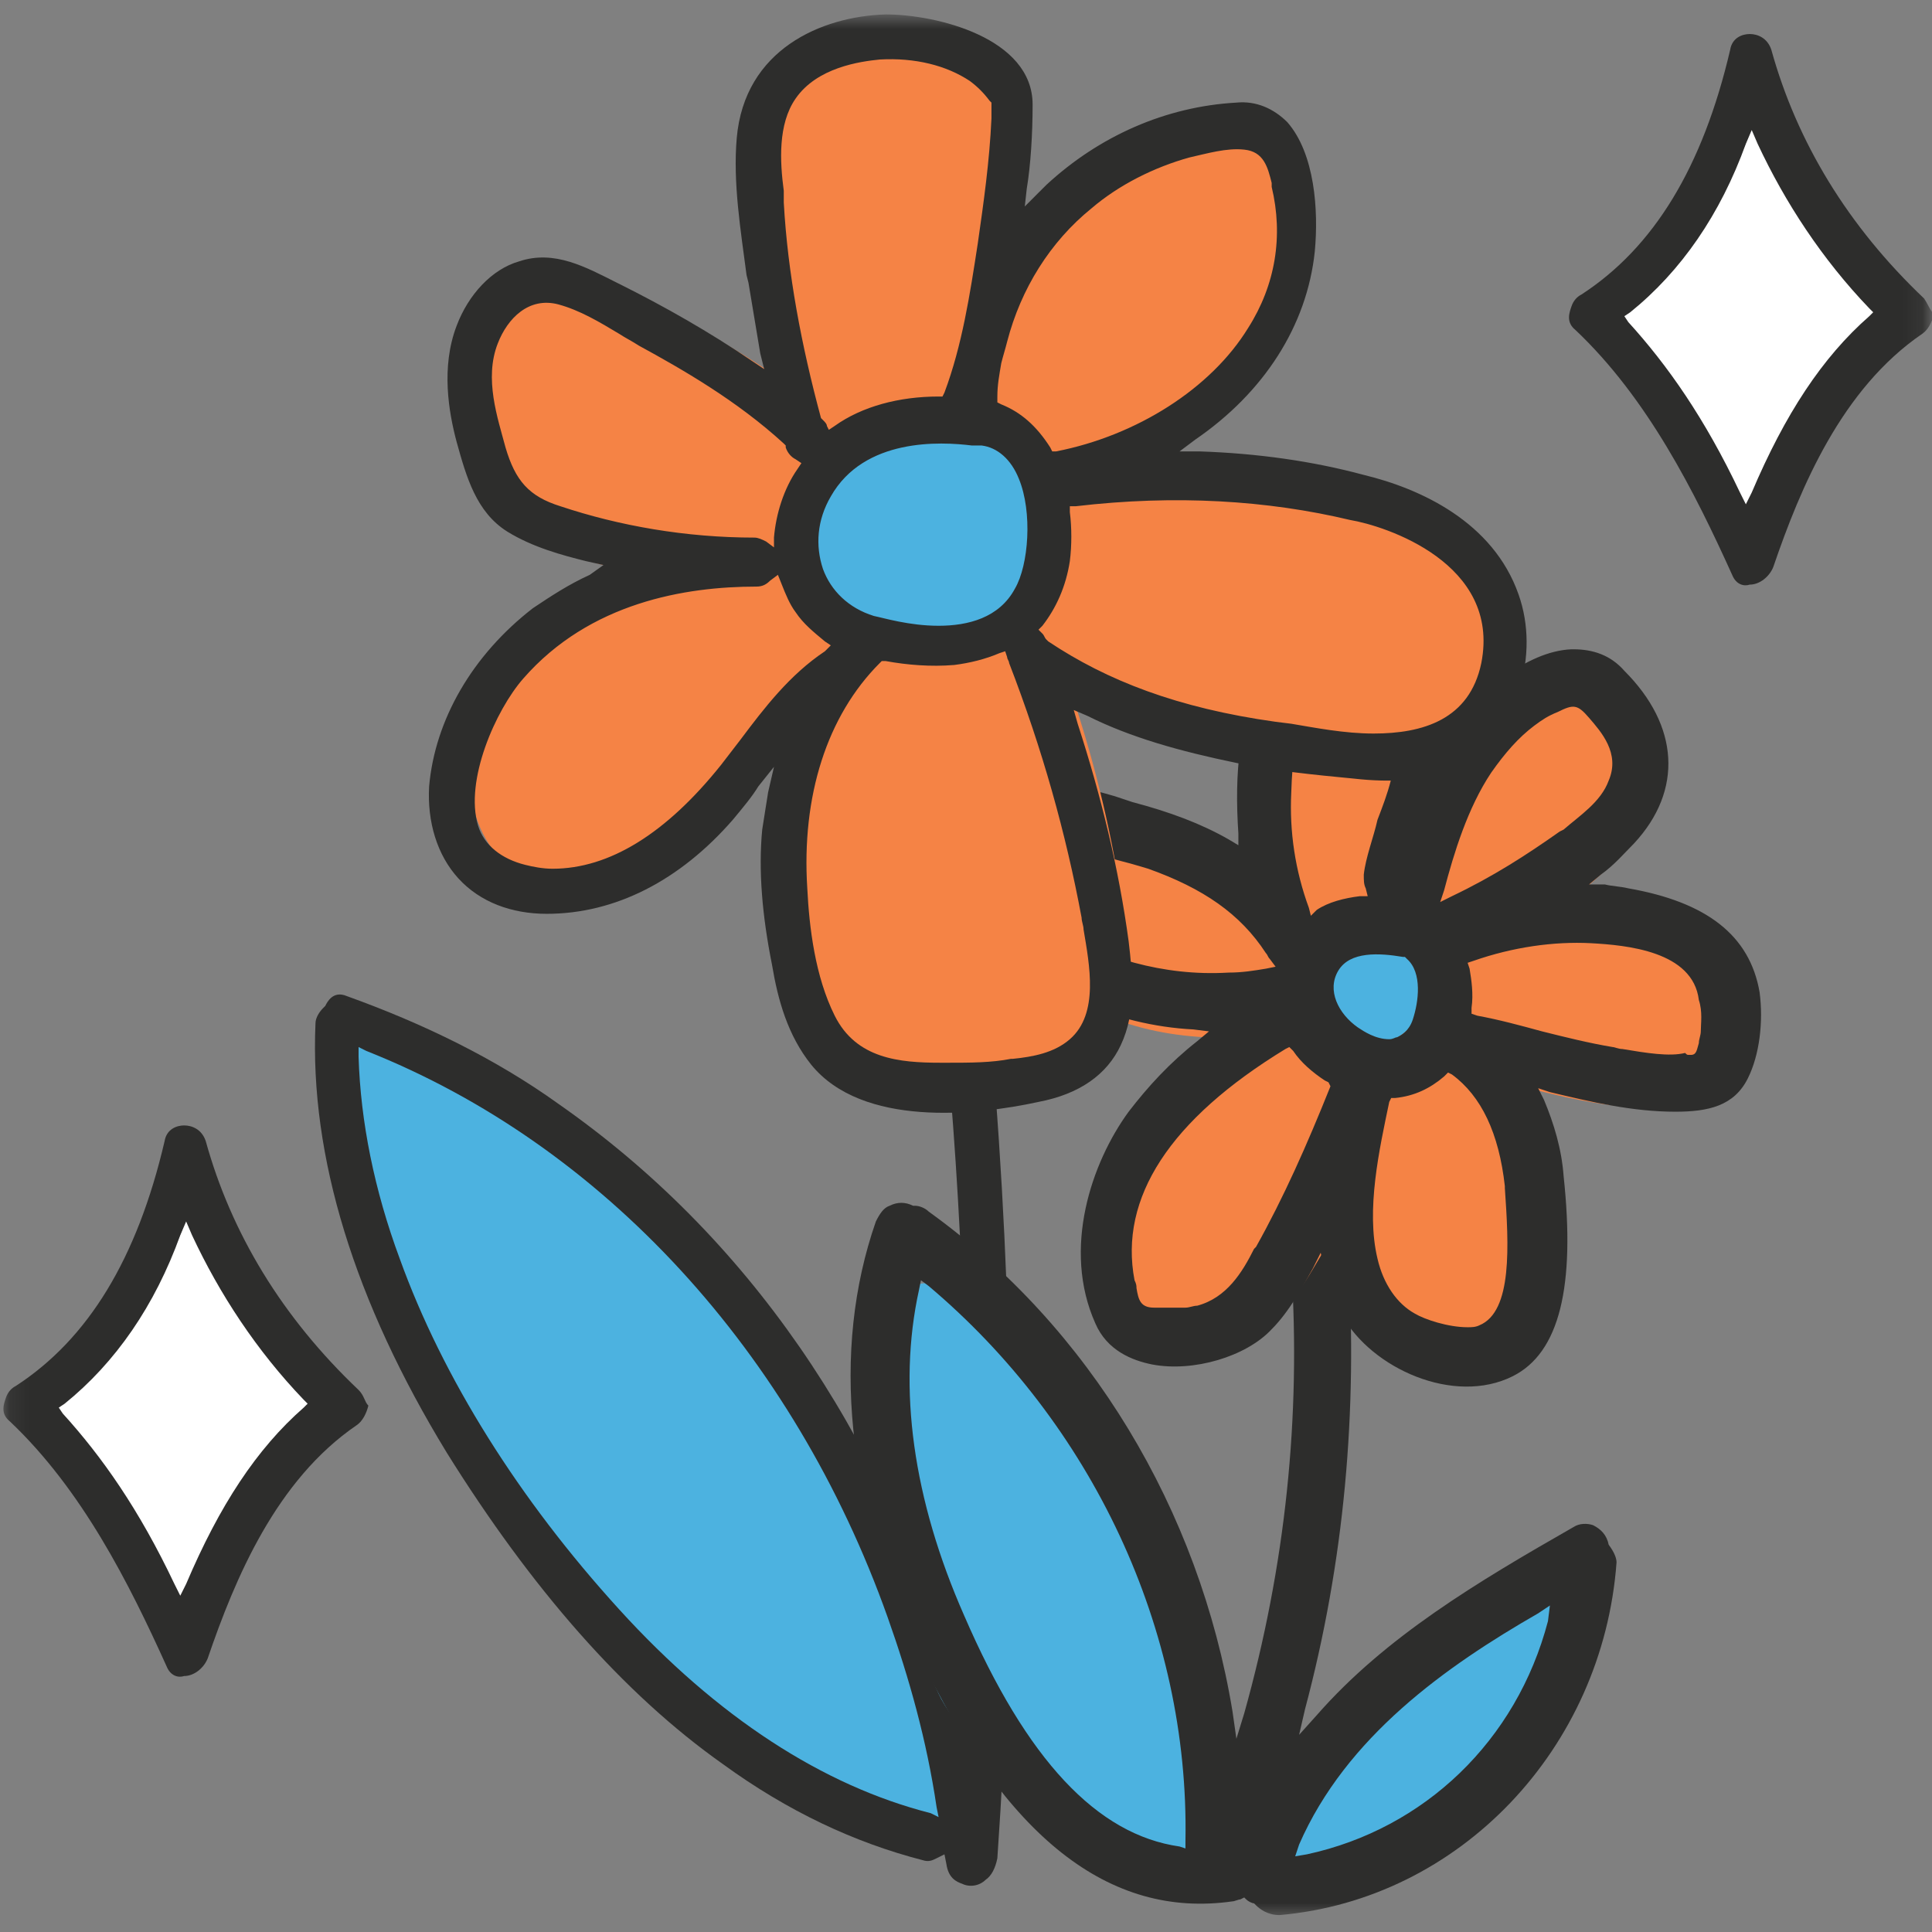 <svg width="100" height="100" viewBox="0 0 100 100" fill="none" xmlns="http://www.w3.org/2000/svg">
<rect x="0" y="0" width="100" height="100" fill="#808080" stroke="none"/>
<mask id="mask0_2470_5186" style="mask-type:luminance" maskUnits="userSpaceOnUse" x="0" y="0" width="100" height="100">
<path d="M99.899 0.747H0.102V99.327H99.899V0.747Z" fill="white"/>
</mask>
<g mask="url(#mask0_2470_5186)">
<path d="M90.365 26.305C88.641 22.755 86.612 19.307 83.874 16.467C87.018 13.932 89.249 10.483 90.669 6.629C92.292 10.179 94.422 13.323 97.16 16.163C94.016 18.8 91.886 22.451 90.365 26.305Z" fill="white"/>
</g>
<mask id="mask1_2470_5186" style="mask-type:luminance" maskUnits="userSpaceOnUse" x="0" y="0" width="100" height="100">
<path d="M99.899 0.747H0.102V99.327H99.899V0.747Z" fill="white"/>
</mask>
<g mask="url(#mask1_2470_5186)">
<path d="M99.594 15.453C95.639 11.7 93.002 7.339 91.683 2.573C91.481 1.964 90.974 1.761 90.568 1.761C90.162 1.761 89.655 1.964 89.554 2.573C88.134 8.658 85.598 12.816 81.846 15.25C81.643 15.351 81.44 15.554 81.339 15.859C81.237 16.163 81.034 16.67 81.541 17.076C85.294 20.625 87.728 25.494 89.655 29.753C89.858 30.26 90.264 30.362 90.568 30.26C91.075 30.26 91.582 29.855 91.785 29.348C93.205 25.189 95.335 20.118 99.493 17.279C99.797 17.076 100 16.67 100.101 16.264C99.898 16.061 99.797 15.757 99.594 15.453ZM96.754 16.366C94.32 18.496 92.394 21.437 90.669 25.494L90.365 26.102L90.061 25.494C88.235 21.64 86.308 18.901 84.28 16.67L84.077 16.366L84.381 16.163C87.018 14.033 89.047 11.092 90.365 7.441L90.669 6.731L90.974 7.441C92.394 10.483 94.32 13.425 96.754 15.96L96.957 16.163L96.754 16.366Z" fill="#2D2D2C"/>
</g>
<mask id="mask2_2470_5186" style="mask-type:luminance" maskUnits="userSpaceOnUse" x="0" y="0" width="100" height="100">
<path d="M99.899 0.747H0.102V99.327H99.899V0.747Z" fill="white"/>
</mask>
<g mask="url(#mask2_2470_5186)">
<path d="M31.846 84.013C26.572 78.333 21.805 71.64 19.067 64.337C17.647 60.686 16.836 56.934 16.734 52.978C31.035 58.556 41.785 70.625 47.059 84.824C48.377 88.272 49.29 91.822 49.899 95.473C42.799 93.749 36.816 89.287 31.846 84.013Z" fill="#4CB2E0"/>
</g>
<mask id="mask3_2470_5186" style="mask-type:luminance" maskUnits="userSpaceOnUse" x="0" y="0" width="100" height="100">
<path d="M99.899 0.747H0.102V99.327H99.899V0.747Z" fill="white"/>
</mask>
<g mask="url(#mask3_2470_5186)">
<path d="M50.203 55.311C49.696 55.311 49.189 55.717 49.189 56.427C50.001 66.366 50.203 76.406 49.798 86.346V88.374L49.291 86.548C45.639 74.074 38.642 63.932 28.905 57.136C25.66 54.804 21.907 52.978 17.952 51.558C17.242 51.254 16.938 51.863 16.836 52.066L16.735 52.167C16.532 52.37 16.329 52.674 16.329 52.978C16.025 59.875 18.358 67.38 23.124 75.189C27.485 82.187 32.252 87.664 37.424 91.315C40.771 93.749 44.22 95.372 47.769 96.285C48.074 96.386 48.276 96.285 48.479 96.183L48.885 95.98L48.986 96.487C49.088 97.197 49.493 97.4 49.798 97.502C50.203 97.704 50.71 97.603 51.015 97.299C51.319 97.096 51.522 96.69 51.623 96.183C52.536 82.999 52.536 69.713 51.522 56.528C51.42 55.514 50.812 55.311 50.203 55.311ZM48.175 93.85C42.597 92.431 37.12 88.881 32.049 83.303C26.877 77.623 22.921 71.335 20.69 65.149C19.372 61.599 18.662 58.049 18.56 54.703V54.195L18.966 54.398C31.238 59.266 41.076 70.017 45.944 83.709C47.059 86.853 47.972 90.098 48.479 93.546L48.581 94.053L48.175 93.85Z" fill="#2D2D2C"/>
</g>
<mask id="mask4_2470_5186" style="mask-type:luminance" maskUnits="userSpaceOnUse" x="0" y="0" width="100" height="100">
<path d="M99.899 0.747H0.102V99.327H99.899V0.747Z" fill="white"/>
</mask>
<g mask="url(#mask4_2470_5186)">
<path d="M63.591 90.098C62.069 80.869 56.998 72.35 49.493 66.873C49.189 66.67 48.986 66.569 48.682 66.569C47.972 66.264 46.958 66.366 46.654 67.38C44.321 74.074 45.639 81.376 48.581 87.664C49.899 90.504 56.998 97.502 64.504 97.704C72.617 97.907 80.933 87.867 81.238 83.404C81.238 82.897 81.136 82.593 80.933 82.289C80.629 81.477 79.818 80.767 78.905 81.376C74.747 83.81 70.183 86.447 67.039 90.098H63.591Z" fill="#4CB2E0"/>
</g>
<mask id="mask5_2470_5186" style="mask-type:luminance" maskUnits="userSpaceOnUse" x="0" y="0" width="100" height="100">
<path d="M99.899 0.747H0.102V99.327H99.899V0.747Z" fill="white"/>
</mask>
<g mask="url(#mask5_2470_5186)">
<path d="M83.266 79.956C83.165 79.449 82.86 79.145 82.455 78.942C82.15 78.84 81.745 78.84 81.44 79.043C76.471 81.883 71.704 84.723 68.154 88.779L67.242 89.794L67.546 88.475C69.574 80.869 70.284 73.059 69.777 65.047C69.777 64.54 69.473 64.135 69.169 63.932C68.662 63.729 68.053 63.729 67.546 64.135C67.242 64.337 66.836 64.743 66.836 65.554C67.343 73.364 66.532 81.072 64.402 88.678L63.996 89.997L63.793 88.577C62.069 78.13 56.39 68.698 48.073 62.715C47.87 62.512 47.566 62.41 47.363 62.41H47.262C46.856 62.208 46.45 62.208 46.045 62.41C45.741 62.512 45.538 62.816 45.335 63.222C43.002 69.915 43.814 77.826 47.566 85.635C52.029 95.068 57.404 99.327 63.793 98.414C63.895 98.414 64.098 98.313 64.199 98.313L64.402 98.212L64.503 98.313C64.605 98.414 64.808 98.516 64.909 98.516L65.01 98.617C65.213 98.82 65.619 99.124 66.227 99.124C75.558 98.313 82.962 90.504 83.672 80.869C83.672 80.666 83.57 80.362 83.266 79.956ZM61.359 95.27V95.676L61.055 95.575C56.795 94.966 53.144 91.112 49.899 83.607C47.262 77.623 46.45 71.842 47.566 66.771L47.668 66.264L48.073 66.569C56.491 73.668 61.562 84.317 61.359 95.27ZM80.122 83.911C78.499 90.098 73.733 94.662 67.647 95.98L67.039 96.082L67.242 95.473C69.676 89.895 74.848 86.244 79.615 83.506L80.223 83.1L80.122 83.911Z" fill="#2D2D2C"/>
</g>
<mask id="mask6_2470_5186" style="mask-type:luminance" maskUnits="userSpaceOnUse" x="0" y="0" width="100" height="100">
<path d="M99.899 0.747H0.102V99.327H99.899V0.747Z" fill="white"/>
</mask>
<g mask="url(#mask6_2470_5186)">
<path d="M9.331 82.796C7.607 79.246 5.578 75.798 2.84 72.958C5.984 70.422 8.215 66.974 9.635 63.12C11.258 66.67 13.387 69.814 16.126 72.654C12.982 75.291 10.953 78.942 9.331 82.796Z" fill="white"/>
</g>
<mask id="mask7_2470_5186" style="mask-type:luminance" maskUnits="userSpaceOnUse" x="0" y="0" width="100" height="100">
<path d="M99.899 0.747H0.102V99.327H99.899V0.747Z" fill="white"/>
</mask>
<g mask="url(#mask7_2470_5186)">
<path d="M18.56 71.944C14.605 68.191 11.968 63.83 10.649 59.063C10.447 58.455 9.939 58.252 9.534 58.252C9.128 58.252 8.621 58.455 8.52 59.063C7.1 65.149 4.564 69.307 0.812 71.741C0.609 71.842 0.406 72.045 0.305 72.35C0.203 72.654 0 73.161 0.507 73.567C4.26 77.116 6.694 81.984 8.621 86.244C8.824 86.751 9.229 86.853 9.534 86.751C10.041 86.751 10.548 86.345 10.751 85.838C12.171 81.68 14.3 76.609 18.459 73.769C18.763 73.567 18.966 73.161 19.067 72.755C18.864 72.552 18.864 72.248 18.56 71.944ZM15.72 72.857C13.286 74.986 11.359 77.928 9.635 81.984L9.331 82.593L9.027 81.984C7.201 78.13 5.274 75.392 3.246 73.161L3.043 72.857L3.347 72.654C5.984 70.524 8.012 67.583 9.331 63.932L9.635 63.222L9.939 63.932C11.359 66.974 13.286 69.915 15.72 72.451L15.923 72.654L15.72 72.857Z" fill="#2D2D2C"/>
</g>
<mask id="mask8_2470_5186" style="mask-type:luminance" maskUnits="userSpaceOnUse" x="0" y="0" width="100" height="100">
<path d="M99.899 0.747H0.102V99.327H99.899V0.747Z" fill="white"/>
</mask>
<g mask="url(#mask8_2470_5186)">
<path d="M89.655 51.254C89.148 47.907 86.207 46.589 83.266 46.082C82.86 45.98 82.454 45.98 82.049 45.98C82.657 45.473 83.164 44.966 83.671 44.459C86.308 41.619 85.7 38.374 83.164 35.838C80.73 33.303 77.282 35.534 75.253 37.765C75.152 37.867 75.051 37.968 74.949 38.07C74.848 37.664 74.848 37.258 74.746 36.954C74.036 34.114 71.602 30.869 68.357 32.289C65.618 33.506 64.604 37.258 64.3 39.895C64.097 41.214 64.097 42.633 64.199 44.053C62.779 43.242 61.156 42.633 59.533 42.228C58.012 41.822 55.984 41.011 54.462 41.619C53.042 42.126 52.333 43.749 52.028 45.169C51.115 48.922 53.651 51.051 56.795 52.37C58.519 53.181 60.446 53.587 62.373 53.688C61.156 54.702 60.04 55.717 59.128 57.136C57.099 59.976 55.984 64.135 57.505 67.481C59.026 70.727 64.3 69.915 66.43 67.786C67.241 66.974 67.85 65.859 68.458 64.844C68.661 65.656 68.864 66.366 69.27 67.076C70.791 69.814 74.848 71.538 77.789 70.017C80.933 68.394 80.73 63.222 80.426 60.179C80.324 58.861 80.02 57.644 79.513 56.427C81.541 56.934 83.468 57.339 85.598 57.339C87.018 57.339 88.539 57.136 89.249 55.615C89.655 54.297 89.858 52.674 89.655 51.254Z" fill="#F58345"/>
</g>
<mask id="mask9_2470_5186" style="mask-type:luminance" maskUnits="userSpaceOnUse" x="0" y="0" width="100" height="100">
<path d="M99.899 0.747H0.102V99.327H99.899V0.747Z" fill="white"/>
</mask>
<g mask="url(#mask9_2470_5186)">
<path d="M73.834 51.356C73.631 53.08 72.11 54.297 70.487 54.094C68.864 53.891 67.647 52.37 67.85 50.646C68.053 48.922 69.574 47.705 71.197 47.907C72.921 48.11 74.037 49.632 73.834 51.356Z" fill="#4CB2E0"/>
</g>
<mask id="mask10_2470_5186" style="mask-type:luminance" maskUnits="userSpaceOnUse" x="0" y="0" width="100" height="100">
<path d="M99.899 0.747H0.102V99.327H99.899V0.747Z" fill="white"/>
</mask>
<g mask="url(#mask10_2470_5186)">
<path d="M84.281 45.98C83.875 45.879 83.469 45.879 83.063 45.778H82.252L82.861 45.27C83.57 44.763 84.078 44.155 84.585 43.648C87.12 40.909 86.917 37.562 84.078 34.723C83.368 33.911 82.455 33.607 81.441 33.607H81.339C78.905 33.709 76.573 36.041 75.964 36.751C75.863 36.852 75.761 36.954 75.66 37.055L75.254 37.562L75.153 36.852C75.051 36.447 75.051 36.041 74.95 35.636C74.544 34.013 73.327 31.68 71.501 30.767C70.487 30.26 69.473 30.26 68.459 30.666C65.721 31.883 64.605 35.737 64.199 38.678C63.996 40.098 63.996 41.619 64.098 43.141V43.749L63.591 43.445C62.171 42.633 60.548 42.025 58.621 41.518C58.317 41.416 58.013 41.315 57.708 41.214C56.289 40.808 54.564 40.301 53.347 40.808C52.13 41.214 51.319 42.431 50.913 44.459C50.102 47.705 51.725 50.037 55.883 51.863C57.708 52.674 59.737 53.181 61.765 53.283L62.577 53.384L61.968 53.891C60.548 55.007 59.433 56.224 58.418 57.542C56.491 60.179 54.97 64.642 56.694 68.496C57.303 69.915 58.621 70.422 59.635 70.625C61.765 71.031 64.504 70.22 65.822 68.8C66.735 67.887 67.445 66.569 67.952 65.656L68.358 64.844L68.56 65.656C68.763 66.569 69.067 67.38 69.473 68.09C70.994 70.828 75.254 72.755 78.297 71.234C80.731 70.017 81.542 66.569 80.934 60.889C80.832 59.469 80.427 58.151 79.919 56.934L79.615 56.325L80.224 56.528C82.353 57.035 84.483 57.542 86.715 57.542C88.439 57.542 89.757 57.238 90.467 55.818C91.076 54.601 91.278 52.877 91.076 51.356C90.569 48.414 88.337 46.69 84.281 45.98ZM74.747 46.082C75.254 44.155 75.964 41.822 77.181 39.997C77.891 38.982 78.601 38.171 79.412 37.562C79.818 37.258 80.122 37.055 80.629 36.852C81.441 36.447 81.644 36.447 82.252 37.157C82.861 37.867 83.875 38.982 83.266 40.402C82.861 41.518 81.745 42.228 80.934 42.938L80.731 43.039C79.007 44.256 77.282 45.372 75.153 46.386L74.544 46.69L74.747 46.082ZM66.836 41.011C66.938 37.562 67.648 35.331 68.865 34.013C69.372 33.404 69.879 33.506 70.183 33.607C71.501 34.114 72.11 37.36 72.212 38.171C72.313 39.794 71.806 41.112 71.299 42.431C71.096 43.343 70.69 44.358 70.589 45.27C70.589 45.575 70.589 45.778 70.69 45.98L70.792 46.386H70.386C69.575 46.487 68.763 46.69 68.155 47.096L67.85 47.4L67.749 46.995C67.039 45.068 66.735 43.039 66.836 41.011ZM58.723 49.834C56.897 49.327 53.246 48.313 53.449 45.778C53.55 44.966 53.652 44.459 53.956 44.155C54.362 43.648 54.767 43.749 55.173 43.85C55.274 43.85 55.376 43.952 55.579 43.952C56.796 44.256 58.114 44.56 59.433 44.966C62.272 45.98 64.199 47.299 65.518 49.327C65.619 49.429 65.619 49.53 65.721 49.631L66.025 50.037L65.518 50.139C64.909 50.24 64.301 50.341 63.591 50.341C61.867 50.443 60.244 50.24 58.723 49.834ZM68.865 56.224C67.648 59.266 66.431 62.005 65.011 64.54L64.909 64.642C64.301 65.859 63.489 67.177 61.968 67.583C61.765 67.583 61.562 67.684 61.36 67.684C61.055 67.684 60.751 67.684 60.345 67.684C60.142 67.684 59.94 67.684 59.737 67.684C59.027 67.684 58.925 67.278 58.824 66.67C58.824 66.569 58.824 66.467 58.723 66.264C57.911 62.005 60.548 57.948 66.532 54.297L66.735 54.195L66.938 54.398C67.343 55.007 67.952 55.514 68.56 55.919L68.763 56.021L68.865 56.224ZM69.27 50.24C69.879 49.226 71.4 49.327 72.617 49.53H72.719L72.82 49.631C73.631 50.341 73.428 51.863 73.124 52.776C72.921 53.384 72.516 53.587 72.313 53.688C72.212 53.688 72.11 53.79 71.907 53.79C71.197 53.79 70.589 53.384 70.284 53.181C69.27 52.471 68.662 51.254 69.27 50.24ZM76.573 68.597C76.37 68.698 76.167 68.698 75.964 68.698C74.95 68.698 73.733 68.293 73.226 67.988C72.313 67.481 71.603 66.467 71.299 65.149C70.69 62.613 71.4 59.469 71.907 57.035L72.009 56.832H72.212C73.226 56.731 74.037 56.325 74.747 55.717L74.95 55.514L75.153 55.615C76.674 56.731 77.587 58.658 77.891 61.396V61.498C78.094 64.439 78.297 67.887 76.573 68.597ZM88.033 53.384C88.033 53.587 87.932 53.79 87.932 53.992C87.83 54.297 87.83 54.601 87.526 54.601C87.526 54.601 87.526 54.601 87.424 54.601C87.323 54.601 87.323 54.601 87.222 54.5C86.41 54.702 85.193 54.5 83.976 54.297C83.773 54.297 83.57 54.195 83.469 54.195C82.252 53.992 81.035 53.688 79.818 53.384C78.702 53.08 77.587 52.776 76.471 52.573L76.167 52.471V52.167C76.268 51.457 76.167 50.747 76.065 50.139L75.964 49.834L76.268 49.733C78.297 49.023 80.427 48.719 82.353 48.82C84.179 48.922 87.627 49.226 87.932 51.761C88.134 52.37 88.033 52.978 88.033 53.384Z" fill="#2D2D2C"/>
</g>
<mask id="mask11_2470_5186" style="mask-type:luminance" maskUnits="userSpaceOnUse" x="0" y="0" width="100" height="100">
<path d="M99.899 0.747H0.102V99.327H99.899V0.747Z" fill="white"/>
</mask>
<g mask="url(#mask11_2470_5186)">
<path d="M76.674 30.564C75.558 27.218 72.312 25.494 69.168 24.682C66.633 23.972 61.968 23.871 59.331 23.871C62.373 21.741 66.734 18.394 67.14 14.439C67.444 11.498 66.836 6.832 63.083 7.035C59.736 7.238 56.39 8.658 53.854 10.991C53.753 11.092 52.637 13.12 52.536 13.222C52.739 11.903 52.84 8.658 52.739 7.339C52.536 3.993 48.885 2.775 46.248 2.775C42.596 2.877 39.25 4.905 38.945 8.962C38.742 11.295 39.148 13.729 39.453 15.96C39.655 17.076 39.858 18.293 40.061 19.408C38.033 17.988 35.903 16.873 33.773 15.757C32.15 14.946 30.527 14.033 28.803 14.642C27.282 15.149 26.166 16.467 25.659 17.887C24.949 19.713 25.254 21.741 25.659 23.567C26.065 25.291 26.674 27.015 28.195 28.029C29.311 28.739 30.73 29.145 32.049 29.449C31.035 29.855 30.122 30.463 29.311 31.072C26.674 33.1 24.544 36.244 24.341 39.794C24.138 43.445 26.572 46.183 30.122 46.183C33.773 46.183 36.106 43.343 38.438 40.605C38.844 40.098 41.075 38.577 41.481 37.968C41.379 38.577 40.264 41.112 40.264 41.721C40.061 43.952 40.264 46.082 40.669 48.313C40.974 50.037 41.481 51.761 42.596 53.181C45.031 56.224 50.304 55.717 53.651 55.007C55.375 54.601 56.897 53.79 57.708 52.167C58.519 50.544 58.317 48.719 58.114 46.995C57.607 43.445 56.795 39.997 55.68 36.548C57.911 37.664 60.345 38.374 62.779 38.779C64.605 39.084 66.532 39.388 68.357 39.489C70.284 39.692 72.312 39.591 73.935 38.577C76.572 37.157 77.688 33.404 76.674 30.564Z" fill="#F58345"/>
</g>
<mask id="mask12_2470_5186" style="mask-type:luminance" maskUnits="userSpaceOnUse" x="0" y="0" width="100" height="100">
<path d="M99.899 0.747H0.102V99.327H99.899V0.747Z" fill="white"/>
</mask>
<g mask="url(#mask12_2470_5186)">
<path d="M54.564 27.522C54.564 30.463 51.725 32.796 48.276 32.796C44.828 32.796 41.988 30.463 41.988 27.522C41.988 24.581 44.828 22.248 48.276 22.248C51.725 22.349 54.564 24.682 54.564 27.522Z" fill="#4CB2E0"/>
</g>
<mask id="mask13_2470_5186" style="mask-type:luminance" maskUnits="userSpaceOnUse" x="0" y="0" width="100" height="100">
<path d="M99.899 0.747H0.102V99.327H99.899V0.747Z" fill="white"/>
</mask>
<g mask="url(#mask13_2470_5186)">
<path d="M78.6 30.767C77.282 27.015 73.529 25.291 70.588 24.581C67.951 23.871 65.112 23.465 62.069 23.364H61.055L61.866 22.755C65.416 20.321 67.647 16.873 68.053 13.019C68.255 10.889 68.053 7.948 66.633 6.325C65.923 5.615 65.01 5.21 63.996 5.311C60.345 5.514 56.897 7.035 54.158 9.571C54.057 9.672 53.854 9.875 53.752 9.976L53.043 10.686L53.144 9.773C53.347 8.556 53.448 6.934 53.448 5.412C53.448 1.964 48.479 0.747 45.842 0.747C42.495 0.848 38.539 2.573 38.134 7.137C37.931 9.469 38.337 11.903 38.641 14.236L38.742 14.642C38.945 15.859 39.148 17.076 39.351 18.293L39.554 19.104L38.945 18.698C36.714 17.177 34.381 15.859 32.15 14.743L31.947 14.642C30.325 13.83 28.702 12.918 26.876 13.526C25.456 13.932 24.239 15.25 23.631 16.873C22.819 19.003 23.225 21.335 23.631 22.857C24.138 24.682 24.645 26.508 26.268 27.522C27.586 28.333 29.108 28.739 30.325 29.043L31.237 29.246L30.527 29.753C29.412 30.26 28.499 30.869 27.586 31.477C24.442 33.911 22.515 37.258 22.211 40.706C22.11 42.532 22.617 44.256 23.732 45.473C24.848 46.69 26.471 47.299 28.296 47.299C31.846 47.299 35.193 45.575 37.931 42.431C38.438 41.822 38.945 41.214 39.249 40.706L40.061 39.692L39.757 41.011C39.655 41.619 39.554 42.329 39.452 42.938C39.249 45.068 39.452 47.4 39.959 49.936C40.264 51.761 40.771 53.587 41.988 55.108C44.625 58.354 50.507 57.745 53.752 57.035C55.882 56.629 57.302 55.615 58.012 54.094C58.824 52.37 58.621 50.443 58.418 48.719C57.911 44.966 56.998 41.214 55.781 37.461L55.578 36.751L56.288 37.055C58.519 38.171 61.055 38.881 63.996 39.489C65.923 39.895 67.951 40.098 70.081 40.301C71.907 40.504 74.138 40.504 76.065 39.388C78.499 37.664 79.716 33.911 78.6 30.767ZM51.623 20.524C51.623 19.915 51.724 19.408 51.825 18.8C51.927 18.394 52.028 18.09 52.13 17.684C52.84 14.946 54.361 12.512 56.491 10.788C57.911 9.571 59.736 8.658 61.562 8.151C62.475 7.948 63.489 7.644 64.402 7.745C65.416 7.846 65.619 8.658 65.822 9.469V9.672C66.43 12.207 66.024 14.743 64.604 16.974C62.678 20.118 58.824 22.552 54.665 23.364H54.462L54.361 23.161C53.651 22.045 52.84 21.335 51.825 20.93L51.623 20.828V20.524ZM52.535 30.463C51.724 31.984 50.101 32.39 48.58 32.39C47.059 32.39 45.74 31.984 45.233 31.883C43.915 31.477 43.002 30.564 42.596 29.449C42.191 28.232 42.292 26.913 43.002 25.696C44.726 22.654 48.681 22.857 50.304 23.059C50.406 23.059 50.507 23.059 50.608 23.059H50.71H50.811C51.623 23.161 52.333 23.769 52.738 24.784C53.448 26.508 53.245 29.246 52.535 30.463ZM41.176 5.108C42.292 3.485 44.523 3.181 45.538 3.08C47.363 2.978 48.986 3.384 50.203 4.195C50.608 4.5 50.913 4.804 51.217 5.21L51.318 5.311V5.412C51.318 5.615 51.318 5.818 51.318 5.919V6.122C51.217 8.354 50.913 10.483 50.608 12.613C50.203 15.25 49.797 17.887 48.884 20.321L48.783 20.524H48.58C46.552 20.524 44.625 21.031 43.205 22.045L42.901 22.248L42.799 22.045C42.799 21.944 42.698 21.842 42.596 21.741L42.495 21.64C41.481 17.887 40.771 14.134 40.568 10.483V9.875C40.365 8.354 40.264 6.427 41.176 5.108ZM29.006 26.203C27.383 25.696 26.673 24.885 26.166 23.161C25.761 21.64 25.051 19.611 25.761 17.786C26.268 16.467 27.383 15.351 28.905 15.757C30.02 16.061 31.034 16.67 32.049 17.279C32.353 17.481 32.759 17.684 33.063 17.887C35.294 19.104 38.134 20.727 40.568 22.958L40.669 23.059V23.161C40.771 23.465 40.974 23.668 41.176 23.769L41.481 23.972L41.278 24.276C40.568 25.291 40.162 26.609 40.061 27.826V28.333L39.655 28.029C39.452 27.928 39.249 27.826 39.047 27.826C35.497 27.826 32.049 27.218 29.006 26.203ZM38.337 38.272C38.032 38.678 37.627 39.185 37.322 39.591C34.483 43.141 31.541 44.966 28.6 44.966C28.093 44.966 27.586 44.865 27.18 44.763C25.963 44.459 25.051 43.749 24.746 42.735C24.037 40.402 25.659 36.751 27.079 35.128C30.527 31.173 35.497 30.362 39.148 30.362C39.452 30.362 39.655 30.26 39.858 30.057L40.264 29.753L40.467 30.26C40.669 30.767 40.872 31.274 41.176 31.68C41.582 32.289 42.089 32.694 42.698 33.201L43.002 33.404L42.698 33.709C40.872 34.926 39.554 36.65 38.337 38.272ZM55.984 47.502C55.984 47.705 56.085 47.907 56.085 48.11C56.389 49.936 56.897 52.471 55.375 53.79C54.564 54.5 53.448 54.702 52.434 54.804H52.333C51.318 55.007 50.203 55.007 49.087 55.007C48.986 55.007 48.783 55.007 48.681 55.007C46.552 55.007 44.321 54.804 43.205 52.573C42.191 50.544 41.886 48.009 41.785 45.98C41.481 41.214 42.799 37.055 45.538 34.317L45.639 34.216H45.842C46.957 34.419 48.174 34.52 49.391 34.419C50.203 34.317 51.014 34.114 51.724 33.81L52.028 33.709L52.13 34.013C52.13 34.114 52.231 34.216 52.231 34.317C53.955 38.779 55.172 43.141 55.984 47.502ZM76.673 34.317C76.065 37.258 73.631 37.968 71.095 37.968C69.574 37.968 68.053 37.664 66.836 37.461L66.024 37.36C60.953 36.65 57.302 35.23 54.26 33.201L54.158 33.1C54.057 32.999 54.057 32.897 53.955 32.796L53.752 32.593L53.955 32.39C54.665 31.477 55.172 30.362 55.375 29.043C55.477 28.232 55.477 27.319 55.375 26.508V26.203H55.679C60.852 25.595 65.619 25.899 69.878 26.913C71.704 27.218 77.688 29.145 76.673 34.317Z" fill="#2D2D2C"/>
</g>
</svg>
